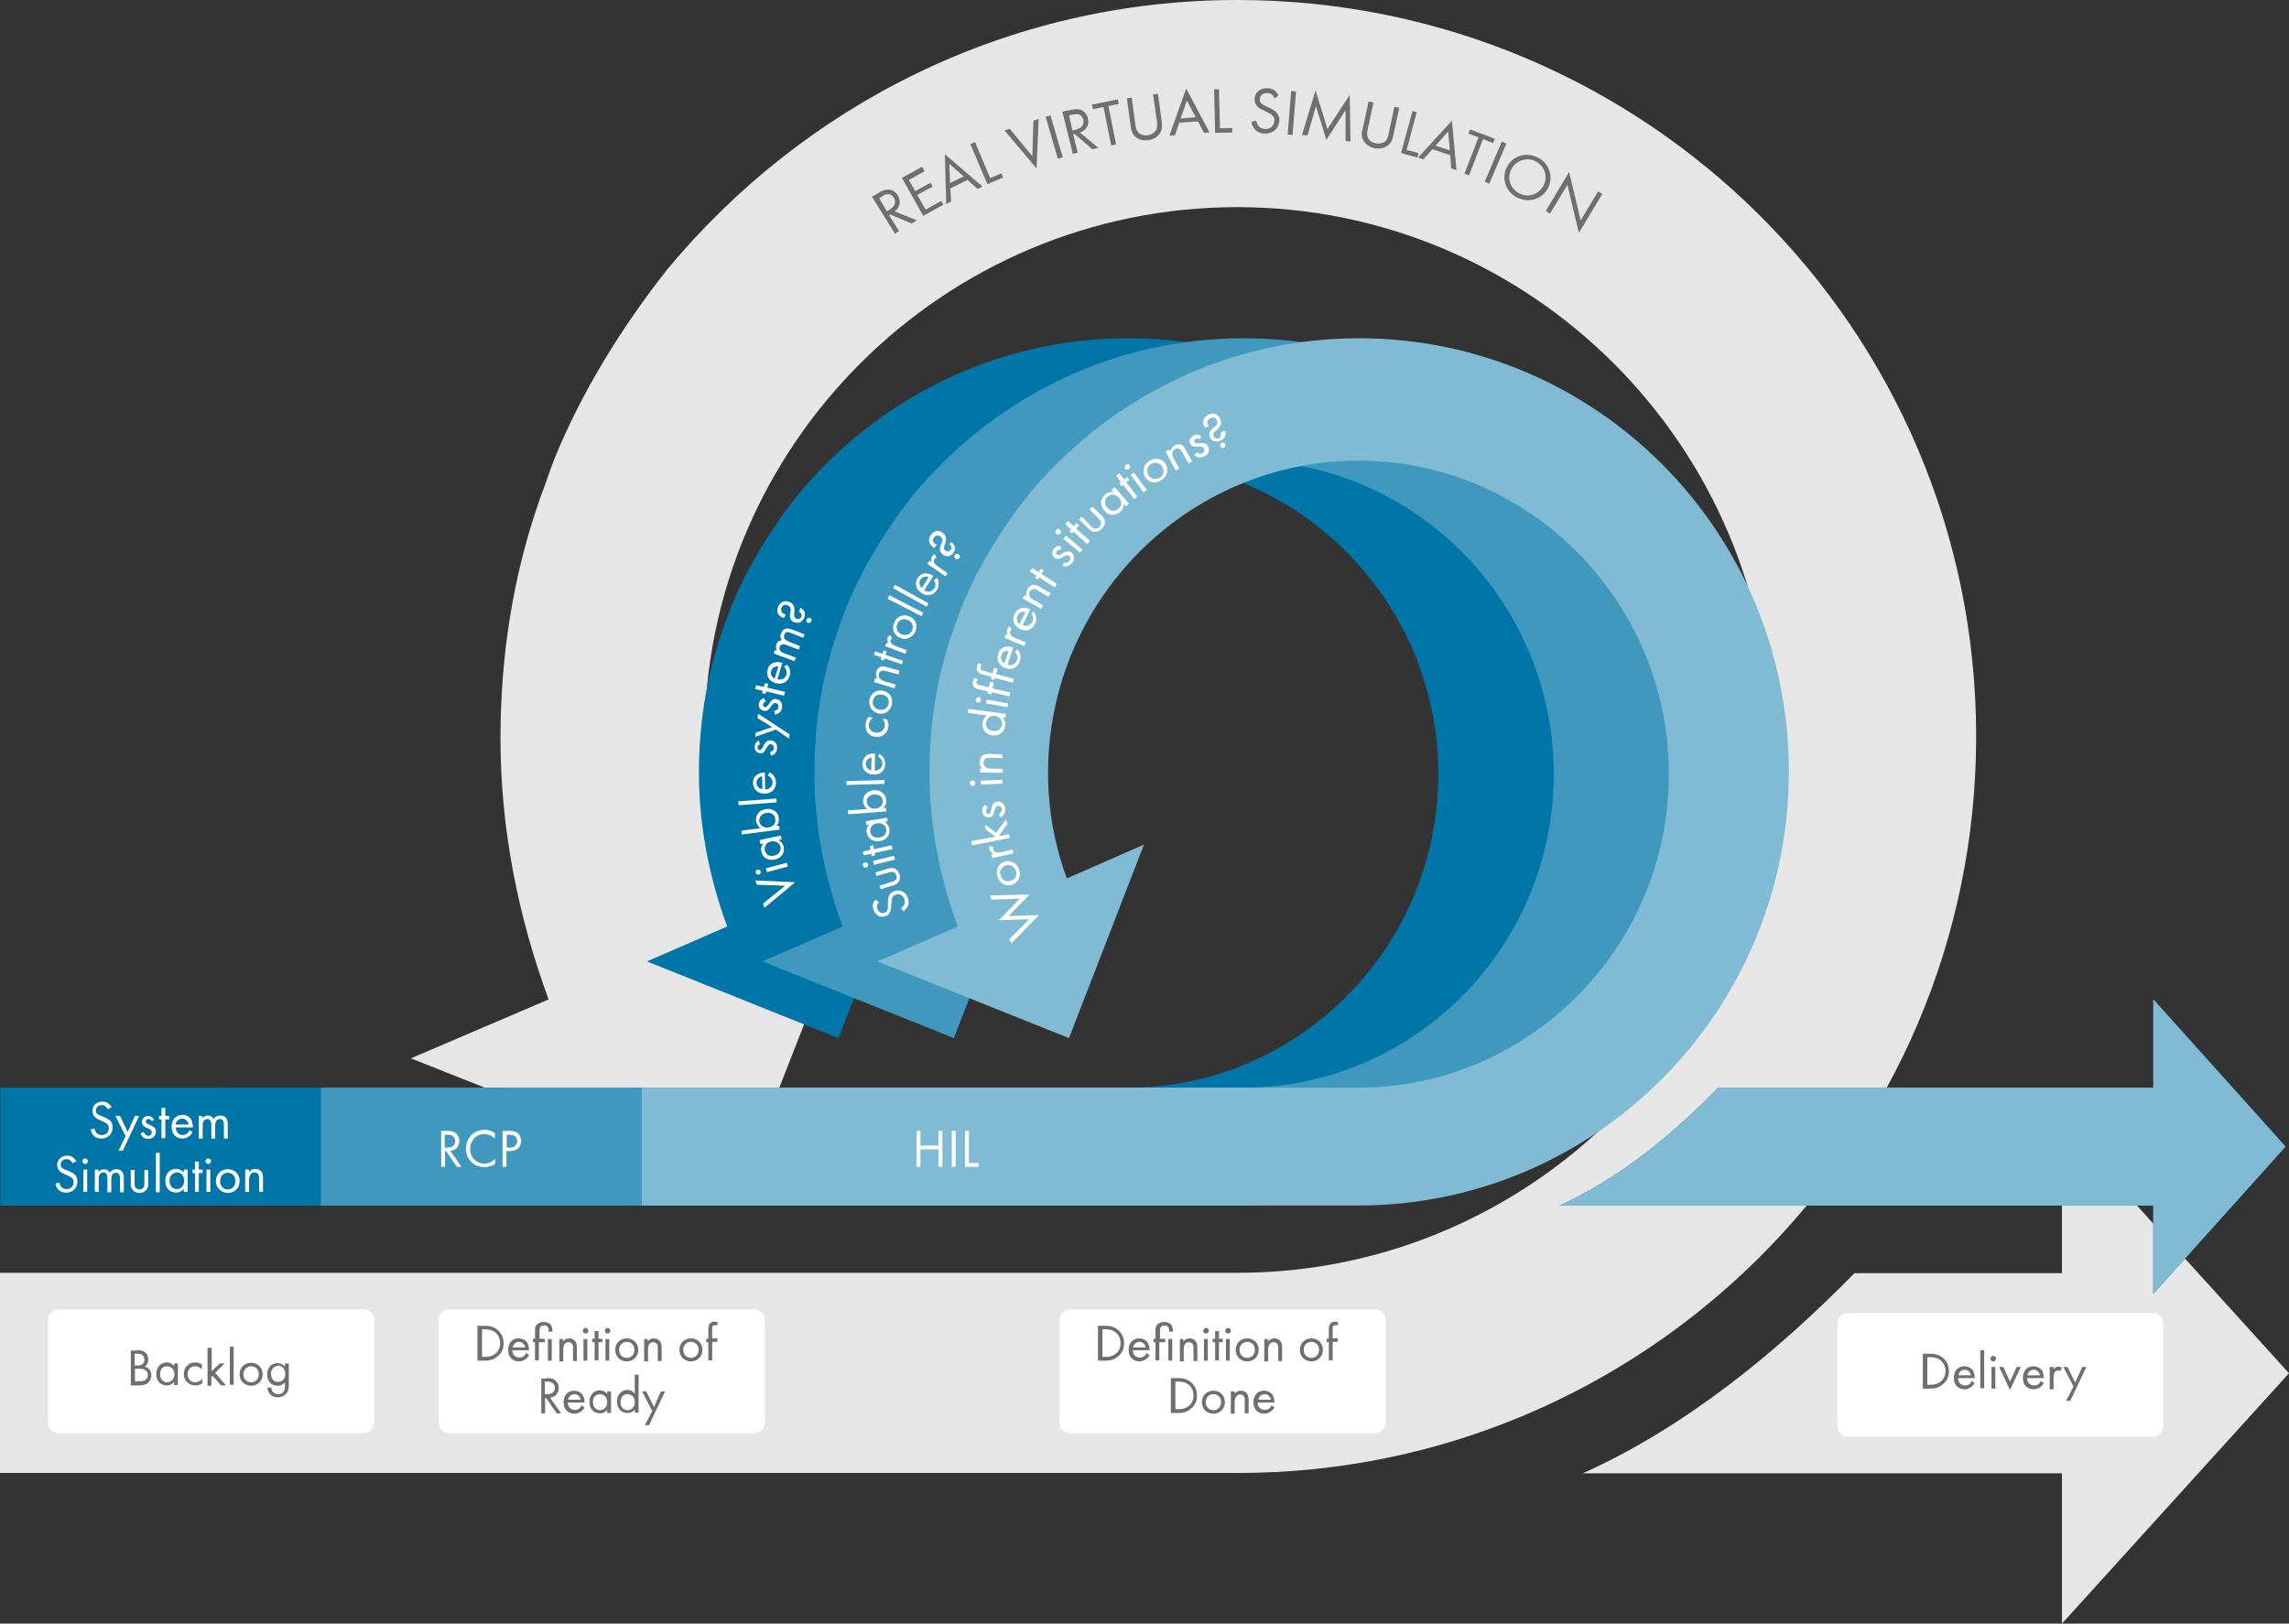 <?xml version="1.0" encoding="utf-8"?>
<!-- Generator: Adobe Illustrator 25.2.1, SVG Export Plug-In . SVG Version: 6.00 Build 0)  -->
<svg version="1.1" id="Layer_1" xmlns="http://www.w3.org/2000/svg" xmlns:xlink="http://www.w3.org/1999/xlink" x="0px" y="0px"
	 width="656.3px" height="465.6px" viewBox="0 0 656.3 465.6" style="enable-background:new 0 0 656.3 465.6;" xml:space="preserve"
	>
<rect x="0" y="0" width="656.3" height="465.6" fill="#333333" stroke="none"/>
<style type="text/css">
	.st0{fill:#E6E6E6;}
	.st1{fill:#6F6F6F;}
	.st2{fill:#FFFFFF;}
	.st3{fill:#0076A8;}
	.st4{fill:#4098BE;}
	.st5{fill:#80BAD3;}
</style>
<g>
	<path class="st0" d="M656.3,393.8L591.2,322v43.1h-59.5c-21.5,22-48.2,44.1-77.9,57.4h137.4v43.1L656.3,393.8z"/>
	<path class="st0" d="M566.6,211.2C566.6,94.3,471.7,0,354.8,0c-66.1,0-124.6,30.3-163.6,77.4l0,0c-13.3,16.9-24.6,35.4-32.3,54.3
		c-0.5,1.5-1,2.6-1.5,4.1c-1,3.1-2.1,5.6-3.1,8.7c-7.2,21-10.8,43.6-10.8,67.2c0,26.1,5.1,51.3,13.8,74.9l-39.5,16.9l94.3,37.4
		l36.9-94.3L211.2,263c-6.2-16.4-9.2-33.8-9.2-51.3c0-84.1,68.7-152.3,152.8-152.3s152.8,68.7,152.8,152.8s-68.7,152.8-152.8,152.8
		H0v57.4h354.8C471.2,422.5,566.6,328.1,566.6,211.2z"/>
</g>
<g>
	<path class="st1" d="M251.8,55.4c0.7-0.5,1.8-1.1,3-1c0.9,0,1.9,0.5,2.6,1.6c1,1.6,0.7,3.5-0.9,4.6l6.4,2.6l-1.5,0.9l-6.2-2.6
		l-0.3,0.2l2.9,4.6l-1.2,0.7l-6.6-10.6L251.8,55.4z M254.3,60.6l0.8-0.5c1.5-0.9,1.9-2.2,1.2-3.4c-0.4-0.6-0.9-1.1-1.8-1
		c-0.7,0-1.2,0.3-1.7,0.7l-0.7,0.5L254.3,60.6z"/>
	<path class="st1" d="M265.1,49.1l-4.5,2.5l1.8,3.2l4.4-2.4l0.6,1.1l-4.4,2.4l2.4,4.2l4.5-2.5l0.6,1.1l-5.8,3.2l-6.1-10.9l5.8-3.2
		L265.1,49.1z"/>
	<path class="st1" d="M277.4,51.6l-4.9,2.4l0.2,3.8l-1.4,0.7l-0.4-14.3l10.8,9.3l-1.4,0.7L277.4,51.6z M276.3,50.6l-4.1-3.6l0.2,5.5
		L276.3,50.6z"/>
	<path class="st1" d="M279.6,40.8l4.3,10.3l3.2-1.4l0.5,1.2l-4.5,1.9l-4.9-11.5L279.6,40.8z"/>
	<path class="st1" d="M289.5,36.9l6.5,7.9l0.3-10.2l1.5-0.5l-0.6,14.2L288,37.4L289.5,36.9z"/>
	<path class="st1" d="M301.2,33.1l3.5,12l-1.4,0.4l-3.5-12L301.2,33.1z"/>
	<path class="st1" d="M306.7,31.6c0.8-0.2,2.1-0.5,3.2-0.1c0.8,0.3,1.7,1.1,2,2.4c0.5,1.9-0.4,3.5-2.3,4.1l5.3,4.4l-1.7,0.4
		l-5.1-4.4l-0.4,0.1l1.3,5.3l-1.4,0.3l-3-12.1L306.7,31.6z M307.5,37.4l0.9-0.2c1.7-0.4,2.5-1.5,2.2-2.9c-0.2-0.7-0.5-1.3-1.4-1.5
		c-0.6-0.2-1.3,0-1.9,0.1l-0.8,0.2L307.5,37.4z"/>
	<path class="st1" d="M317.8,30.4l2.2,11l-1.4,0.3l-2.2-11l-3,0.6l-0.3-1.3l7.4-1.5l0.3,1.3L317.8,30.4z"/>
	<path class="st1" d="M325.5,35.5c0.1,1,0.3,2.2,1.4,2.9c0.6,0.4,1.5,0.5,2.2,0.4c0.7-0.1,1.5-0.5,2-1c0.9-1,0.7-2.1,0.6-3.1
		l-1.1-7.6l1.4-0.2l1.1,8c0.1,1,0.2,2.1-0.4,3.1c-0.6,1.1-1.8,2-3.4,2.2c-1.6,0.2-3-0.2-3.9-1.1c-0.8-0.8-1.1-1.8-1.2-2.9l-1.1-8
		l1.4-0.2L325.5,35.5z"/>
	<path class="st1" d="M343.5,34.8l-5.4,0.4l-1.2,3.6l-1.6,0.1l4.8-13.5l6.7,12.6l-1.6,0.1L343.5,34.8z M342.8,33.6l-2.5-4.8
		l-1.8,5.2L342.8,33.6z"/>
	<path class="st1" d="M349.5,25.6l0.3,11.2l3.5-0.1l0,1.3l-4.9,0.1l-0.3-12.5L349.5,25.6z"/>
	<path class="st1" d="M365.5,28.2c-0.2-0.3-0.4-0.7-0.7-1c-0.2-0.2-0.7-0.5-1.4-0.5c-1.3-0.1-2.2,0.7-2.2,1.8c0,0.5,0.1,0.8,0.4,1.1
		c0.4,0.4,0.8,0.6,1.3,0.8l1.2,0.6c0.7,0.3,1.4,0.7,1.9,1.3c0.6,0.7,0.9,1.4,0.8,2.3c-0.1,2.3-1.9,3.8-4.2,3.7
		c-0.8,0-1.9-0.2-2.7-1.1c-0.6-0.6-1-1.5-1.1-2.3l1.4-0.3c0.1,0.7,0.4,1.2,0.7,1.6c0.5,0.6,1.2,0.7,1.8,0.8c1.7,0.1,2.6-1.1,2.7-2.4
		c0-0.6-0.1-1.1-0.6-1.5c-0.3-0.4-0.8-0.6-1.5-0.9l-1.1-0.6c-0.5-0.2-1.1-0.5-1.7-1.1c-0.5-0.5-0.8-1.1-0.8-2.1
		c0.1-1.9,1.6-3.2,3.7-3.1c0.8,0,1.4,0.2,2,0.6c0.5,0.4,0.9,0.9,1.2,1.4L365.5,28.2z"/>
	<path class="st1" d="M371.6,26.2l-1,12.5l-1.4-0.1l1-12.5L371.6,26.2z"/>
	<path class="st1" d="M373.3,38.7l3.9-12.8l3.4,11.1l6.4-9.8l0.2,13.4l-1.4-0.2l0-8.8l-5.5,8.5l-3-9.7l-2.4,8.4L373.3,38.7z"/>
	<path class="st1" d="M392.2,36.8c-0.2,1-0.5,2.1,0.3,3.2c0.4,0.5,1.2,1,1.9,1.1s1.6,0.1,2.2-0.2c1.2-0.6,1.4-1.7,1.6-2.8l1.6-7.5
		l1.4,0.3l-1.7,7.9c-0.2,1-0.5,2-1.4,2.8c-1,0.8-2.4,1.2-4,0.9c-1.6-0.3-2.7-1.3-3.3-2.4c-0.5-1.1-0.4-2.1-0.1-3.1l1.7-7.9l1.4,0.3
		L392.2,36.8z"/>
	<path class="st1" d="M406.2,32.2L403.3,43l3.4,0.9l-0.3,1.3l-4.7-1.3l3.3-12.1L406.2,32.2z"/>
	<path class="st1" d="M415.8,44.5l-5.1-1.7l-2.6,2.9l-1.5-0.5l9.7-10.6l1.3,14.2l-1.5-0.5L415.8,44.5z M415.7,43.1l-0.5-5.4
		l-3.6,4.1L415.7,43.1z"/>
	<path class="st1" d="M425.2,39.9l-4,10.4l-1.3-0.5l4-10.4l-2.9-1.1l0.5-1.2l7.1,2.7l-0.5,1.2L425.2,39.9z"/>
	<path class="st1" d="M431.9,41.2L427,52.7l-1.3-0.6l4.9-11.5L431.9,41.2z"/>
	<path class="st1" d="M432,48c1.6-3.3,5.5-4.5,8.8-2.9s4.7,5.4,3.1,8.7c-1.6,3.3-5.5,4.5-8.8,2.9C431.8,55.1,430.4,51.3,432,48z
		 M433.3,48.6c-1.3,2.6-0.2,5.6,2.4,6.9c2.6,1.3,5.6,0.2,6.9-2.4c1.3-2.6,0.2-5.6-2.4-6.9C437.7,45,434.6,46,433.3,48.6z"/>
	<path class="st1" d="M443.2,60.5l6.7-11.2l3.3,13.9l5-8.3l1.2,0.7l-6.7,11.2L449.4,53l-5,8.3L443.2,60.5z"/>
</g>
<g>
	<path class="st2" d="M397.3,408c0,1.6-1.4,3-3,3h-87.5c-1.7,0-3-1.4-3-3v-29.5c0-1.6,1.3-3,3-3h87.5c1.6,0,3,1.4,3,3V408z"/>
</g>
<g>
	<path class="st2" d="M219.3,408c0,1.6-1.4,3-3,3h-87.5c-1.7,0-3-1.4-3-3v-29.5c0-1.6,1.3-3,3-3h87.5c1.6,0,3,1.4,3,3V408z"/>
</g>
<g>
	<path class="st2" d="M107.3,408c0,1.6-1.3,3-3,3H16.8c-1.6,0-3-1.4-3-3v-29.5c0-1.6,1.3-3,3-3h87.5c1.7,0,3,1.4,3,3V408z"/>
</g>
<g>
	<path class="st2" d="M620.3,409c0,1.6-1.4,3-3,3h-87.5c-1.7,0-3-1.4-3-3v-29.5c0-1.6,1.3-3,3-3h87.5c1.6,0,3,1.4,3,3V409z"/>
</g>
<g>
	<path class="st1" d="M551.4,388.2h2c1,0,2.4,0.1,3.7,1.2c0.9,0.8,1.7,2,1.7,3.8c0,2.1-1,3.2-1.8,3.8c-0.9,0.8-1.9,1.2-3.7,1.2h-2
		V388.2z M552.5,397.1h1c0.8,0,1.9-0.1,2.9-0.9c0.8-0.6,1.4-1.6,1.4-3c0-2.4-1.7-4-4.2-4h-1V397.1z"/>
	<path class="st1" d="M566.2,396.6c-0.2,0.3-0.5,0.7-0.8,1c-0.6,0.5-1.3,0.8-2.1,0.8c-1.5,0-3.1-0.9-3.1-3.3c0-1.9,1.1-3.3,3-3.3
		c1.2,0,2,0.6,2.4,1.1c0.4,0.6,0.6,1.5,0.6,2.3h-4.8c0,1.3,0.9,2.1,2,2.1c0.5,0,0.9-0.1,1.3-0.4c0.3-0.2,0.5-0.6,0.6-0.9
		L566.2,396.6z M565.1,394.4c-0.2-1-0.9-1.6-1.8-1.6s-1.7,0.7-1.8,1.6H565.1z"/>
	<path class="st1" d="M568.9,387.2v10.9h-1.1v-10.9H568.9z"/>
	<path class="st1" d="M571.5,388.8c0.4,0,0.8,0.3,0.8,0.8c0,0.4-0.3,0.8-0.8,0.8s-0.8-0.3-0.8-0.8
		C570.7,389.2,571.1,388.8,571.5,388.8z M572.1,392v6.2H571V392H572.1z"/>
	<path class="st1" d="M574.4,392l1.9,4.2l1.9-4.2h1.2l-3.1,6.6l-3.1-6.6H574.4z"/>
	<path class="st1" d="M586,396.6c-0.2,0.3-0.4,0.7-0.8,1c-0.6,0.5-1.3,0.8-2.1,0.8c-1.5,0-3.1-0.9-3.1-3.3c0-1.9,1.1-3.3,3-3.3
		c1.2,0,2,0.6,2.4,1.1c0.4,0.6,0.6,1.5,0.6,2.3h-4.8c0,1.3,0.9,2.1,2,2.1c0.5,0,0.9-0.1,1.3-0.4c0.3-0.2,0.5-0.6,0.6-0.9L586,396.6z
		 M584.9,394.4c-0.2-1-0.9-1.6-1.8-1.6s-1.7,0.7-1.8,1.6H584.9z"/>
	<path class="st1" d="M587.7,392h1.1v0.7c0.1-0.2,0.6-0.8,1.4-0.8c0.3,0,0.7,0.1,1,0.3l-0.5,1c-0.2-0.2-0.5-0.2-0.6-0.2
		c-0.4,0-0.7,0.2-0.9,0.4c-0.2,0.2-0.4,0.7-0.4,1.7v3.3h-1.1V392z"/>
	<path class="st1" d="M594.5,397.6l-2.9-5.6h1.2l2.2,4.5l2-4.5h1.2l-4.6,9.7h-1.2L594.5,397.6z"/>
</g>
<g>
	<path class="st1" d="M39.3,387.2c0.6,0,1.6,0,2.3,0.6c0.3,0.2,0.9,0.9,0.9,2.1c0,0.5-0.1,1.4-1,2c1.4,0.3,1.9,1.6,1.9,2.5
		s-0.5,1.7-1,2.2c-0.8,0.6-1.7,0.7-2.4,0.7h-2.5v-10H39.3z M38.6,391.6h0.8c0.6,0,2-0.1,2-1.7c0-1.7-1.6-1.7-1.9-1.7h-0.9V391.6z
		 M38.6,396.1h1.3c0.6,0,1.3,0,1.8-0.4c0.4-0.3,0.7-0.8,0.7-1.4c0-0.8-0.5-1.3-0.9-1.5c-0.4-0.2-0.9-0.3-1.7-0.3h-1.1V396.1z"/>
	<path class="st1" d="M49.9,391H51v6.2h-1.1v-0.9c-0.4,0.5-1,1-2.1,1c-1.6,0-3-1.1-3-3.3c0-2.1,1.4-3.3,3-3.3c1.2,0,1.8,0.7,2.1,1
		V391z M45.9,394.1c0,1.3,0.8,2.3,2,2.3c1.3,0,2.1-1.1,2.1-2.3c0-1.6-1.1-2.3-2.1-2.3C46.8,391.8,45.9,392.5,45.9,394.1z"/>
	<path class="st1" d="M57.9,392.7c-0.6-0.7-1.4-0.9-1.9-0.9c-1.2,0-2.2,0.8-2.2,2.3s1.1,2.3,2.2,2.3c0.6,0,1.4-0.3,2-1v1.3
		c-0.7,0.5-1.4,0.6-2,0.6c-1.9,0-3.3-1.4-3.3-3.3c0-1.9,1.4-3.3,3.3-3.3c1,0,1.6,0.4,1.9,0.6V392.7z"/>
	<path class="st1" d="M60.7,386.2v7L63,391h1.4l-2.7,2.7l3.1,3.6h-1.4l-2.5-2.8l-0.3,0.3v2.6h-1.1v-10.9H60.7z"/>
	<path class="st1" d="M67,386.2v10.9h-1.1v-10.9H67z"/>
	<path class="st1" d="M68.7,394.1c0-1.9,1.4-3.3,3.3-3.3c1.9,0,3.3,1.4,3.3,3.3s-1.4,3.3-3.3,3.3S68.7,396,68.7,394.1z M69.8,394.1
		c0,1.5,1.1,2.3,2.2,2.3c1.1,0,2.2-0.8,2.2-2.3c0-1.5-1.1-2.3-2.2-2.3S69.8,392.6,69.8,394.1z"/>
	<path class="st1" d="M81.7,391h1.1v6.1c0,0.7,0,1.6-0.6,2.4c-0.5,0.6-1.3,1.2-2.5,1.2c-1.1,0-1.8-0.4-2.2-0.8
		c-0.4-0.4-0.8-1.1-0.8-2h1.1c0,0.5,0.2,1,0.5,1.3c0.5,0.5,1,0.6,1.5,0.6c0.8,0,1.3-0.3,1.6-0.9c0.3-0.5,0.3-1.1,0.3-1.6v-0.9
		c-0.4,0.5-1,1-2.1,1c-0.9,0-1.7-0.4-2.1-0.8c-0.4-0.4-0.9-1.2-0.9-2.5c0-1.2,0.5-2,0.9-2.4c0.5-0.5,1.3-0.8,2.1-0.8
		c0.9,0,1.6,0.4,2.1,1V391z M78.3,392.3c-0.5,0.5-0.6,1.2-0.6,1.7c0,0.5,0.1,1.3,0.7,1.8c0.3,0.3,0.8,0.5,1.3,0.5
		c0.6,0,1-0.2,1.4-0.5c0.4-0.4,0.7-1.1,0.7-1.8c0-0.7-0.3-1.4-0.7-1.8c-0.3-0.3-0.9-0.6-1.4-0.6C79,391.8,78.6,392,78.3,392.3z"/>
</g>
<g>
	<path class="st1" d="M137,380.2h2c1,0,2.4,0.1,3.7,1.2c0.9,0.8,1.7,2,1.7,3.8c0,2.1-1,3.2-1.8,3.8c-0.9,0.8-1.9,1.2-3.7,1.2h-2
		V380.2z M138.1,389.1h1c0.8,0,1.9-0.1,2.9-0.9c0.8-0.6,1.4-1.6,1.4-3c0-2.4-1.7-4-4.2-4h-1V389.1z"/>
	<path class="st1" d="M151.7,388.6c-0.2,0.3-0.4,0.7-0.8,1c-0.6,0.5-1.3,0.8-2.1,0.8c-1.5,0-3.1-0.9-3.1-3.3c0-1.9,1.1-3.3,3-3.3
		c1.2,0,2,0.6,2.4,1.1c0.4,0.6,0.6,1.5,0.6,2.3h-4.8c0,1.3,0.9,2.1,2,2.1c0.5,0,0.9-0.1,1.3-0.4c0.3-0.2,0.5-0.6,0.6-0.9
		L151.7,388.6z M150.6,386.4c-0.2-1-0.9-1.6-1.8-1.6c-0.9,0-1.7,0.7-1.8,1.6H150.6z"/>
	<path class="st1" d="M154.5,384.9v5.2h-1.1v-5.2h-0.6v-1h0.6v-2.3c0-0.7,0-1.2,0.4-1.6c0.3-0.4,0.9-0.9,2.1-0.9
		c0.5,0,1.5,0.1,2.1,0.9c0.3,0.6,0.4,1.2,0.4,1.6v0.3h-1.1v-0.3c0-0.2,0-0.7-0.2-1c-0.2-0.3-0.5-0.5-1.1-0.5s-0.9,0.2-1.1,0.5
		c-0.2,0.3-0.2,0.7-0.2,1v2.3h1.5v1H154.5z M158.2,384v6.2h-1.1V384H158.2z"/>
	<path class="st1" d="M160.3,384h1.1v0.7c0.2-0.3,0.8-0.9,1.8-0.9c0.7,0,1.4,0.3,1.8,0.9c0.3,0.5,0.4,1,0.4,1.7v3.9h-1.1v-3.8
		c0-0.4,0-0.8-0.3-1.1c-0.2-0.3-0.5-0.5-1-0.5c-0.4,0-0.8,0.1-1.1,0.5c-0.4,0.5-0.4,1.2-0.4,1.7v3.3h-1.1V384z"/>
	<path class="st1" d="M167.9,380.8c0.4,0,0.8,0.3,0.8,0.8c0,0.4-0.3,0.8-0.8,0.8s-0.8-0.3-0.8-0.8
		C167.1,381.2,167.5,380.8,167.9,380.8z M168.4,384v6.2h-1.1V384H168.4z"/>
	<path class="st1" d="M171.6,384.9v5.2h-1.1v-5.2h-0.7v-1h0.7v-2.2h1.1v2.2h1.1v1H171.6z"/>
	<path class="st1" d="M174.2,380.8c0.4,0,0.8,0.3,0.8,0.8c0,0.4-0.3,0.8-0.8,0.8s-0.8-0.3-0.8-0.8
		C173.4,381.2,173.8,380.8,174.2,380.8z M174.7,384v6.2h-1.1V384H174.7z"/>
	<path class="st1" d="M176.4,387.1c0-1.9,1.4-3.3,3.3-3.3c1.9,0,3.3,1.4,3.3,3.3s-1.4,3.3-3.3,3.3
		C177.8,390.4,176.4,389,176.4,387.1z M177.5,387.1c0,1.5,1.1,2.3,2.2,2.3c1.1,0,2.2-0.8,2.2-2.3c0-1.5-1-2.3-2.2-2.3
		C178.6,384.8,177.5,385.6,177.5,387.1z"/>
	<path class="st1" d="M184.6,384h1.1v0.7c0.2-0.3,0.8-0.9,1.8-0.9c0.7,0,1.4,0.3,1.8,0.9c0.3,0.5,0.4,1,0.4,1.7v3.9h-1.1v-3.8
		c0-0.4,0-0.8-0.3-1.1c-0.2-0.3-0.5-0.5-1-0.5c-0.4,0-0.8,0.1-1.1,0.5c-0.4,0.5-0.4,1.2-0.4,1.7v3.3h-1.1V384z"/>
	<path class="st1" d="M194.8,387.1c0-1.9,1.4-3.3,3.3-3.3c1.9,0,3.3,1.4,3.3,3.3s-1.4,3.3-3.3,3.3
		C196.2,390.4,194.8,389,194.8,387.1z M195.9,387.1c0,1.5,1.1,2.3,2.2,2.3c1.1,0,2.2-0.8,2.2-2.3c0-1.5-1-2.3-2.2-2.3
		C197,384.8,195.9,385.6,195.9,387.1z"/>
	<path class="st1" d="M204.2,384.9v5.2h-1.1v-5.2h-0.6v-1h0.6v-2.7c0-0.6,0-1.3,0.6-1.8c0.3-0.3,0.8-0.4,1.2-0.4
		c0.4,0,0.6,0.1,0.8,0.1v1c-0.2-0.1-0.5-0.1-0.7-0.1c-0.2,0-0.5,0.1-0.7,0.3c-0.1,0.2-0.1,0.6-0.1,0.9v2.6h1.5v1H204.2z"/>
	<path class="st1" d="M156.7,395.2c0.7,0,1.7,0,2.4,0.6c0.6,0.4,1.1,1.2,1.1,2.2c0,1.5-1,2.7-2.5,2.8l3.2,4.5h-1.3l-3-4.4h-0.3v4.4
		h-1.1v-10H156.7z M156.2,399.8h0.7c1.4,0,2.2-0.7,2.2-1.8c0-0.6-0.2-1.1-0.8-1.5c-0.4-0.3-1-0.3-1.4-0.3h-0.7V399.8z"/>
	<path class="st1" d="M167.6,403.6c-0.2,0.3-0.4,0.7-0.8,1c-0.6,0.5-1.3,0.8-2.1,0.8c-1.5,0-3.1-0.9-3.1-3.3c0-1.9,1.1-3.3,3-3.3
		c1.2,0,2,0.6,2.4,1.1c0.4,0.6,0.6,1.5,0.6,2.3h-4.8c0,1.3,0.9,2.1,2,2.1c0.5,0,0.9-0.1,1.3-0.4c0.3-0.2,0.5-0.6,0.6-0.9
		L167.6,403.6z M166.5,401.4c-0.2-1-0.9-1.6-1.8-1.6s-1.7,0.7-1.8,1.6H166.5z"/>
	<path class="st1" d="M174.1,399h1.1v6.2h-1.1v-0.9c-0.4,0.5-1,1-2.1,1c-1.6,0-3-1.1-3-3.3c0-2.1,1.4-3.3,3-3.3c1.2,0,1.8,0.7,2.1,1
		V399z M170,402.1c0,1.3,0.8,2.3,2,2.3c1.3,0,2.1-1.1,2.1-2.3c0-1.6-1.1-2.3-2.1-2.3C171,399.8,170,400.5,170,402.1z"/>
	<path class="st1" d="M182,394.2h1.1v10.9H182v-0.9c-0.4,0.5-1,1-2.1,1c-1.6,0-3-1.1-3-3.3c0-2.1,1.4-3.3,3-3.3c1.2,0,1.8,0.7,2.1,1
		V394.2z M177.9,402.1c0,1.3,0.8,2.3,2,2.3c1.3,0,2.1-1.1,2.1-2.3c0-1.6-1.1-2.3-2.1-2.3C178.9,399.8,177.9,400.5,177.9,402.1z"/>
	<path class="st1" d="M187,404.6l-2.9-5.6h1.2l2.2,4.5l2-4.5h1.2l-4.6,9.7h-1.2L187,404.6z"/>
</g>
<g>
	<path class="st1" d="M314.9,380.2h2c1,0,2.4,0.1,3.7,1.2c0.9,0.8,1.7,2,1.7,3.8c0,2.1-1,3.2-1.8,3.8c-0.9,0.8-1.9,1.2-3.7,1.2h-2
		V380.2z M316,389.1h1c0.8,0,1.9-0.1,2.9-0.9c0.8-0.6,1.4-1.6,1.4-3c0-2.4-1.7-4-4.2-4h-1V389.1z"/>
	<path class="st1" d="M329.6,388.6c-0.2,0.3-0.4,0.7-0.8,1c-0.6,0.5-1.3,0.8-2.1,0.8c-1.5,0-3.1-0.9-3.1-3.3c0-1.9,1.1-3.3,3-3.3
		c1.2,0,2,0.6,2.4,1.1c0.4,0.6,0.6,1.5,0.6,2.3h-4.8c0,1.3,0.9,2.1,2,2.1c0.5,0,0.9-0.1,1.3-0.4c0.3-0.2,0.5-0.6,0.6-0.9
		L329.6,388.6z M328.5,386.4c-0.2-1-0.9-1.6-1.8-1.6c-0.9,0-1.7,0.7-1.8,1.6H328.5z"/>
	<path class="st1" d="M332.4,384.9v5.2h-1.1v-5.2h-0.6v-1h0.6v-2.3c0-0.7,0-1.2,0.4-1.6c0.3-0.4,0.9-0.9,2.1-0.9
		c0.5,0,1.5,0.1,2.1,0.9c0.3,0.6,0.4,1.2,0.4,1.6v0.3h-1.1v-0.3c0-0.2,0-0.7-0.2-1c-0.2-0.3-0.5-0.5-1.1-0.5c-0.6,0-0.9,0.2-1.1,0.5
		c-0.2,0.3-0.2,0.7-0.2,1v2.3h1.5v1H332.4z M336.1,384v6.2h-1.1V384H336.1z"/>
	<path class="st1" d="M338.2,384h1.1v0.7c0.2-0.3,0.8-0.9,1.8-0.9c0.7,0,1.4,0.3,1.8,0.9c0.3,0.5,0.4,1,0.4,1.7v3.9h-1.1v-3.8
		c0-0.4,0-0.8-0.3-1.1c-0.2-0.3-0.5-0.5-1-0.5c-0.4,0-0.8,0.1-1.1,0.5c-0.4,0.5-0.4,1.2-0.4,1.7v3.3h-1.1V384z"/>
	<path class="st1" d="M345.8,380.8c0.4,0,0.8,0.3,0.8,0.8c0,0.4-0.3,0.8-0.8,0.8s-0.8-0.3-0.8-0.8
		C345,381.2,345.4,380.8,345.8,380.8z M346.3,384v6.2h-1.1V384H346.3z"/>
	<path class="st1" d="M349.5,384.9v5.2h-1.1v-5.2h-0.7v-1h0.7v-2.2h1.1v2.2h1.1v1H349.5z"/>
	<path class="st1" d="M352.1,380.8c0.4,0,0.8,0.3,0.8,0.8c0,0.4-0.3,0.8-0.8,0.8s-0.8-0.3-0.8-0.8
		C351.3,381.2,351.7,380.8,352.1,380.8z M352.6,384v6.2h-1.1V384H352.6z"/>
	<path class="st1" d="M354.3,387.1c0-1.9,1.4-3.3,3.3-3.3c1.9,0,3.3,1.4,3.3,3.3s-1.4,3.3-3.3,3.3
		C355.7,390.4,354.3,389,354.3,387.1z M355.4,387.1c0,1.5,1.1,2.3,2.2,2.3c1.1,0,2.2-0.8,2.2-2.3c0-1.5-1-2.3-2.2-2.3
		C356.5,384.8,355.4,385.6,355.4,387.1z"/>
	<path class="st1" d="M362.5,384h1.1v0.7c0.2-0.3,0.8-0.9,1.8-0.9c0.7,0,1.4,0.3,1.8,0.9c0.3,0.5,0.4,1,0.4,1.7v3.9h-1.1v-3.8
		c0-0.4,0-0.8-0.3-1.1c-0.2-0.3-0.5-0.5-1-0.5c-0.4,0-0.8,0.1-1.1,0.5c-0.4,0.5-0.5,1.2-0.5,1.7v3.3h-1.1V384z"/>
	<path class="st1" d="M372.7,387.1c0-1.9,1.4-3.3,3.3-3.3c1.9,0,3.3,1.4,3.3,3.3s-1.4,3.3-3.3,3.3
		C374.1,390.4,372.7,389,372.7,387.1z M373.8,387.1c0,1.5,1.1,2.3,2.2,2.3c1.1,0,2.2-0.8,2.2-2.3c0-1.5-1-2.3-2.2-2.3
		C374.9,384.8,373.8,385.6,373.8,387.1z"/>
	<path class="st1" d="M382.1,384.9v5.2H381v-5.2h-0.6v-1h0.6v-2.7c0-0.6,0-1.3,0.6-1.8c0.3-0.3,0.8-0.4,1.2-0.4
		c0.4,0,0.6,0.1,0.8,0.1v1c-0.2-0.1-0.5-0.1-0.7-0.1c-0.2,0-0.5,0.1-0.7,0.3c-0.1,0.2-0.1,0.6-0.1,0.9v2.6h1.5v1H382.1z"/>
	<path class="st1" d="M335.8,395.2h2c1,0,2.4,0.1,3.7,1.2c0.9,0.8,1.7,2,1.7,3.8c0,2.1-1,3.2-1.8,3.8c-0.9,0.8-1.9,1.2-3.7,1.2h-2
		V395.2z M336.9,404.1h1c0.8,0,1.9-0.1,2.9-0.9c0.8-0.6,1.4-1.6,1.4-3c0-2.4-1.7-4-4.2-4h-1V404.1z"/>
	<path class="st1" d="M344.6,402.1c0-1.9,1.4-3.3,3.3-3.3c1.9,0,3.3,1.4,3.3,3.3s-1.4,3.3-3.3,3.3C346,405.4,344.6,404,344.6,402.1z
		 M345.7,402.1c0,1.5,1.1,2.3,2.2,2.3c1.1,0,2.2-0.8,2.2-2.3c0-1.5-1-2.3-2.2-2.3C346.8,399.8,345.7,400.6,345.7,402.1z"/>
	<path class="st1" d="M352.9,399h1.1v0.7c0.2-0.3,0.8-0.9,1.8-0.9c0.7,0,1.4,0.3,1.8,0.9c0.3,0.5,0.4,1,0.4,1.7v3.9h-1.1v-3.8
		c0-0.4,0-0.8-0.3-1.1c-0.2-0.3-0.5-0.5-1-0.5c-0.4,0-0.8,0.1-1.1,0.5c-0.4,0.5-0.5,1.2-0.5,1.7v3.3h-1.1V399z"/>
	<path class="st1" d="M365.4,403.6c-0.2,0.3-0.4,0.7-0.8,1c-0.6,0.5-1.3,0.8-2.1,0.8c-1.5,0-3.1-0.9-3.1-3.3c0-1.9,1.1-3.3,3-3.3
		c1.2,0,2,0.6,2.4,1.1c0.4,0.6,0.6,1.5,0.6,2.3h-4.8c0,1.3,0.9,2.1,2,2.1c0.5,0,0.9-0.1,1.3-0.4c0.3-0.2,0.5-0.6,0.6-0.9
		L365.4,403.6z M364.4,401.4c-0.2-1-0.9-1.6-1.8-1.6s-1.7,0.7-1.8,1.6H364.4z"/>
</g>
<g>
	<path class="st3" d="M655.3,328.8l-37.9-42.2v25.3H492.6c-12.5,13-28.1,26-45.4,33.8h170.2V371L655.3,328.8z"/>
	<path class="st3" d="M446.8,221.3c0-68.8-55.2-124.3-123.3-124.3c-38.5,0-72.6,17.8-95.3,45.6l0,0c-7.8,10-14.3,20.8-18.8,32
		c-0.3,0.9-0.6,1.5-0.9,2.4c-0.6,1.8-1.2,3.3-1.8,5.1c-4.2,12.4-6.3,25.6-6.3,39.5c0,15.4,3,30.2,8.1,44.1l-23,10l54.9,22l21.5-55.5
		l-22.1,9.7c-3.6-9.7-5.4-19.9-5.4-30.2c0-49.5,40-89.6,89-89.6s89,40.4,89,89.9s-40,89.9-89,89.9H0.1v33.8h323.4
		C391.3,345.7,446.8,290.1,446.8,221.3z"/>
</g>
<g>
	<path class="st2" d="M30.9,318.1c-0.1-0.3-0.4-0.6-0.6-0.8c-0.2-0.2-0.6-0.4-1.1-0.4c-1,0-1.7,0.6-1.7,1.6c0,0.4,0.1,0.6,0.4,0.9
		c0.3,0.3,0.7,0.5,1.1,0.6l1,0.4c0.6,0.3,1.1,0.5,1.6,1c0.5,0.5,0.7,1.1,0.7,1.9c0,1.9-1.4,3.2-3.2,3.2c-0.7,0-1.5-0.1-2.2-0.8
		c-0.5-0.5-0.8-1.2-0.9-1.8l1.1-0.3c0.1,0.5,0.3,1,0.6,1.3c0.4,0.4,0.9,0.6,1.5,0.6c1.4,0,2-1,2-2c0-0.5-0.1-0.9-0.5-1.2
		c-0.3-0.3-0.7-0.5-1.2-0.7l-0.9-0.4c-0.4-0.2-0.9-0.4-1.4-0.9c-0.4-0.4-0.7-0.9-0.7-1.7c0-1.6,1.2-2.7,2.9-2.7
		c0.6,0,1.1,0.1,1.6,0.5c0.4,0.3,0.8,0.7,1,1.1L30.9,318.1z"/>
	<path class="st2" d="M36,325.8l-2.9-5.8h1.3l2.2,4.6l2.1-4.6h1.2l-4.7,10H34L36,325.8z"/>
	<path class="st2" d="M43.5,321.5c-0.2-0.4-0.5-0.6-0.9-0.6c-0.4,0-0.8,0.2-0.8,0.7c0,0.5,0.3,0.6,1,0.9c0.9,0.4,1.3,0.7,1.6,1
		c0.3,0.3,0.3,0.7,0.3,1c0,1.3-1,2.1-2.2,2.1c-0.3,0-1.7,0-2.2-1.6l0.9-0.4c0.1,0.3,0.5,1.1,1.3,1.1c0.7,0,1-0.5,1-1
		c0-0.6-0.4-0.8-1-1.1c-0.8-0.3-1.3-0.6-1.5-0.9c-0.2-0.3-0.3-0.6-0.3-0.9c0-1.1,0.8-1.8,1.8-1.8c0.3,0,1.2,0.1,1.7,1.2L43.5,321.5z
		"/>
	<path class="st2" d="M47.4,321v5.4h-1.1V321h-0.7v-1h0.7v-2.3h1.1v2.3h1.1v1H47.4z"/>
	<path class="st2" d="M55.2,324.7c-0.2,0.4-0.5,0.7-0.8,1c-0.6,0.5-1.3,0.8-2.1,0.8c-1.5,0-3.1-1-3.1-3.4c0-1.9,1.2-3.4,3.1-3.4
		c1.2,0,2,0.6,2.4,1.2c0.4,0.6,0.6,1.6,0.6,2.4h-4.9c0,1.3,0.9,2.2,2,2.2c0.5,0,0.9-0.2,1.3-0.5c0.3-0.2,0.5-0.6,0.7-0.9L55.2,324.7
		z M54.1,322.5c-0.2-1-0.9-1.7-1.9-1.7s-1.7,0.7-1.9,1.7H54.1z"/>
	<path class="st2" d="M56.9,320H58v0.7c0.4-0.5,0.9-0.8,1.6-0.8c1.1,0,1.6,0.8,1.7,1c0.6-1,1.5-1,1.9-1c1.9,0,2.1,1.6,2.1,2.5v4.1
		h-1.1v-3.9c0-0.7-0.1-1.7-1.1-1.7c-1.3,0-1.4,1.2-1.4,2v3.6h-1.1v-3.8c0-0.4,0-1.8-1.1-1.8c-1.3,0-1.4,1.3-1.4,2.1v3.5h-1.1V320z"
		/>
	<path class="st2" d="M20.8,333.6c-0.1-0.3-0.4-0.6-0.6-0.8c-0.2-0.2-0.6-0.4-1.1-0.4c-1,0-1.7,0.6-1.7,1.6c0,0.4,0.1,0.6,0.4,0.9
		c0.3,0.3,0.7,0.5,1.1,0.6l1,0.4c0.6,0.3,1.1,0.5,1.6,1c0.5,0.5,0.7,1.1,0.7,1.9c0,1.9-1.4,3.2-3.2,3.2c-0.7,0-1.5-0.1-2.2-0.8
		c-0.5-0.5-0.8-1.2-0.9-1.8l1.1-0.3c0.1,0.5,0.3,1,0.6,1.3c0.4,0.4,0.9,0.6,1.5,0.6c1.4,0,2-1,2-2c0-0.5-0.1-0.9-0.5-1.2
		c-0.3-0.3-0.7-0.5-1.2-0.7l-0.9-0.4c-0.4-0.2-0.9-0.4-1.4-0.9c-0.4-0.4-0.7-0.9-0.7-1.7c0-1.6,1.2-2.7,2.9-2.7
		c0.6,0,1.1,0.1,1.6,0.5c0.4,0.3,0.8,0.7,1,1.1L20.8,333.6z"/>
	<path class="st2" d="M24.4,332.2c0.4,0,0.8,0.4,0.8,0.8c0,0.4-0.4,0.8-0.8,0.8c-0.4,0-0.8-0.4-0.8-0.8
		C23.6,332.6,24,332.2,24.4,332.2z M25,335.4v6.4h-1.1v-6.4H25z"/>
	<path class="st2" d="M27.1,335.4h1.1v0.7c0.4-0.5,0.9-0.8,1.6-0.8c1.1,0,1.6,0.8,1.7,1c0.6-1,1.5-1,1.9-1c1.9,0,2.1,1.6,2.1,2.5
		v4.1h-1.1v-3.9c0-0.7-0.1-1.7-1.1-1.7c-1.3,0-1.4,1.2-1.4,2v3.6h-1.1V338c0-0.4,0-1.8-1.1-1.8c-1.3,0-1.4,1.3-1.4,2.1v3.5h-1.1
		V335.4z"/>
	<path class="st2" d="M38.6,339.2c0,0.4,0,1,0.3,1.4c0.2,0.2,0.5,0.5,1.1,0.5c0.6,0,0.9-0.3,1.1-0.5c0.3-0.4,0.3-0.9,0.3-1.4v-3.7
		h1.1v3.9c0,0.8-0.1,1.4-0.6,1.9c-0.6,0.6-1.3,0.8-1.9,0.8s-1.4-0.2-1.9-0.8c-0.5-0.6-0.6-1.1-0.6-1.9v-3.9h1.1V339.2z"/>
	<path class="st2" d="M45.8,330.6v11.3h-1.1v-11.3H45.8z"/>
	<path class="st2" d="M52.7,335.4h1.1v6.4h-1.1v-0.9c-0.4,0.5-1.1,1.1-2.2,1.1c-1.6,0-3.1-1.1-3.1-3.4c0-2.2,1.5-3.4,3.1-3.4
		c1.2,0,1.9,0.7,2.2,1.1V335.4z M48.6,338.6c0,1.4,0.8,2.4,2.1,2.4c1.3,0,2.1-1.1,2.1-2.4c0-1.7-1.1-2.4-2.1-2.4
		C49.6,336.3,48.6,337.1,48.6,338.6z"/>
	<path class="st2" d="M57,336.4v5.4h-1.1v-5.4h-0.7v-1h0.7v-2.3H57v2.3h1.1v1H57z"/>
	<path class="st2" d="M59.7,332.2c0.4,0,0.8,0.4,0.8,0.8c0,0.4-0.4,0.8-0.8,0.8c-0.4,0-0.8-0.4-0.8-0.8
		C58.9,332.6,59.3,332.2,59.7,332.2z M60.3,335.4v6.4h-1.1v-6.4H60.3z"/>
	<path class="st2" d="M61.9,338.7c0-1.9,1.4-3.4,3.4-3.4s3.4,1.4,3.4,3.4c0,1.9-1.4,3.4-3.4,3.4C63.4,342,61.9,340.6,61.9,338.7z
		 M63.1,338.7c0,1.6,1.1,2.4,2.2,2.4c1.1,0,2.2-0.8,2.2-2.4c0-1.6-1.1-2.4-2.2-2.4S63.1,337.1,63.1,338.7z"/>
	<path class="st2" d="M70.3,335.4h1.1v0.7c0.2-0.3,0.8-0.9,1.8-0.9c0.7,0,1.4,0.3,1.8,0.9c0.3,0.5,0.4,1,0.4,1.7v4h-1.1v-3.9
		c0-0.4,0-0.8-0.3-1.2c-0.2-0.3-0.6-0.5-1-0.5c-0.4,0-0.8,0.1-1.1,0.5c-0.4,0.5-0.5,1.3-0.5,1.7v3.4h-1.1V335.4z"/>
</g>
<g>
	<path class="st2" d="M218.8,259.1l6.3-5.1l-8.1-0.3l-0.4-1.2l11.4,0.5l-8.8,7.3L218.8,259.1z"/>
	<path class="st2" d="M216.7,250.3c-0.1-0.4,0.1-0.8,0.5-0.9c0.4-0.1,0.8,0.1,0.9,0.5c0.1,0.4-0.1,0.8-0.5,0.9
		S216.9,250.7,216.7,250.3z M219.6,249l6-1.6l0.3,1.1l-6,1.6L219.6,249z"/>
	<path class="st2" d="M218,242l-0.2-1.1l6.1-1.3l0.2,1.1l-0.9,0.2c0.5,0.3,1.2,0.8,1.5,1.9c0.3,1.6-0.4,3.2-2.6,3.7
		c-2.1,0.4-3.5-0.7-3.8-2.3c-0.3-1.2,0.3-2,0.6-2.3L218,242z M221.9,245.4c1.3-0.3,2.1-1.2,1.9-2.5c-0.3-1.3-1.5-1.8-2.7-1.6
		c-1.6,0.3-2,1.6-1.8,2.5C219.5,244.9,220.4,245.7,221.9,245.4z"/>
	<path class="st2" d="M223.4,236.8l0.1,1.1l-10.8,1.4l-0.1-1.1l5.5-0.7c-1-0.6-1.2-1.6-1.3-2c-0.3-2,1.2-3.3,2.9-3.5
		c1.7-0.2,3.4,0.7,3.6,2.6c0.1,1-0.2,1.8-0.8,2.3L223.4,236.8z M219.8,233.1c-1.5,0.2-2.2,1.3-2.1,2.4c0.1,1,1.1,2,2.6,1.8
		c1.3-0.2,2.2-1.1,2-2.4C222.2,233.6,221.1,232.9,219.8,233.1z"/>
	<path class="st2" d="M211.7,229.8l10.9-0.8l0.1,1.1l-10.9,0.8L211.7,229.8z"/>
	<path class="st2" d="M220.7,221.5c0.3,0.2,0.7,0.4,1,0.8c0.5,0.6,0.8,1.3,0.8,2.1c0,1.5-0.9,3.1-3.2,3.2c-1.9,0-3.3-1.1-3.4-3
		c0-1.2,0.5-2,1.1-2.4c0.5-0.4,1.5-0.7,2.3-0.7l0.1,4.9c1.3,0,2.1-1,2.1-2.1c0-0.5-0.2-0.9-0.5-1.3c-0.2-0.3-0.6-0.5-0.9-0.6
		L220.7,221.5z M218.5,222.6c-1,0.2-1.6,1-1.6,1.9c0,0.9,0.7,1.7,1.7,1.8L218.5,222.6z"/>
	<path class="st2" d="M217.9,213.5c-0.4,0.1-0.7,0.4-0.7,0.8c0,0.4,0.2,0.8,0.6,0.8c0.4,0,0.6-0.3,1-1c0.4-0.9,0.8-1.3,1.1-1.5
		c0.3-0.2,0.7-0.3,1-0.3c1.3,0.1,2,1.1,1.9,2.3c0,0.3-0.1,1.7-1.7,2.1l-0.3-1c0.3-0.1,1.1-0.4,1.1-1.2c0-0.7-0.5-1.1-0.9-1.1
		c-0.6,0-0.8,0.4-1.1,0.9c-0.4,0.7-0.7,1.2-1,1.5c-0.3,0.2-0.6,0.2-0.9,0.2c-1.1-0.1-1.7-0.9-1.6-2c0-0.3,0.1-1.2,1.2-1.6
		L217.9,213.5z"/>
	<path class="st2" d="M222.5,209.2l-6,2.1l0.2-1.2l4.7-1.6l-4.2-2.6l0.2-1.2l9,5.9l-0.2,1.2L222.5,209.2z"/>
	<path class="st2" d="M219.6,201.2c-0.4,0.1-0.7,0.3-0.8,0.7c-0.1,0.4,0.1,0.8,0.5,0.9c0.4,0.1,0.6-0.2,1.1-0.8
		c0.5-0.8,0.9-1.2,1.2-1.4c0.4-0.2,0.7-0.2,1-0.1c1.3,0.2,1.8,1.3,1.6,2.5c0,0.3-0.3,1.6-2,1.9l-0.2-1c0.3-0.1,1.1-0.3,1.2-1.1
		c0.1-0.7-0.3-1.1-0.8-1.2c-0.6-0.1-0.8,0.3-1.2,0.8c-0.5,0.7-0.8,1.1-1.2,1.3c-0.3,0.2-0.6,0.2-1,0.1c-1.1-0.2-1.6-1.1-1.4-2.1
		c0.1-0.3,0.3-1.2,1.4-1.5L219.6,201.2z"/>
	<path class="st2" d="M220,197.2l5.1,1.2l-0.3,1.1l-5.1-1.2l-0.2,0.7l-1-0.2l0.2-0.7l-2.2-0.5l0.3-1.1l2.2,0.5l0.3-1.1l1,0.2
		L220,197.2z"/>
	<path class="st2" d="M225.6,190.6c0.3,0.3,0.6,0.6,0.7,1c0.3,0.7,0.4,1.5,0.1,2.2c-0.4,1.5-1.8,2.7-4,2.1c-1.8-0.5-2.8-2-2.3-3.9
		c0.3-1.2,1.1-1.8,1.8-2c0.6-0.2,1.6-0.2,2.4,0.1l-1.4,4.7c1.2,0.3,2.3-0.3,2.6-1.3c0.1-0.5,0.1-0.9-0.1-1.4
		c-0.1-0.3-0.4-0.7-0.6-0.9L225.6,190.6z M223.2,191.1c-1-0.1-1.8,0.4-2.1,1.3c-0.3,0.9,0.2,1.8,1,2.2L223.2,191.1z"/>
	<path class="st2" d="M221.8,187.4l0.4-1l0.6,0.2c-0.3-0.5-0.4-1.1-0.2-1.8c0.4-1.1,1.3-1.2,1.6-1.2c-0.7-0.9-0.4-1.7-0.2-2.1
		c0.7-1.7,2.2-1.3,3-1l3.7,1.4l-0.4,1l-3.5-1.4c-0.7-0.3-1.6-0.5-1.9,0.5c-0.5,1.2,0.6,1.7,1.3,2l3.2,1.3l-0.4,1l-3.4-1.3
		c-0.4-0.2-1.6-0.6-2,0.4c-0.5,1.2,0.7,1.8,1.4,2l3.2,1.2l-0.4,1L221.8,187.4z"/>
	<path class="st2" d="M229.5,174.3c0.6,0.3,1.1,0.8,1.2,1.3c0.1,0.3,0.2,0.9-0.2,1.7c-0.3,0.7-0.8,1-1.2,1.2
		c-0.3,0.1-0.9,0.2-1.7-0.1c-1-0.5-1.1-1.2-1.1-2c0-0.6,0.2-1,0.2-1.3c0.1-0.9-0.4-1.3-0.8-1.5c-0.3-0.1-0.7-0.3-1.1-0.1
		c-0.2,0.1-0.5,0.3-0.7,0.7c-0.2,0.3-0.2,0.7-0.1,1c0.1,0.4,0.4,0.7,0.7,0.8c0.2,0.1,0.4,0.2,0.6,0.2l-0.5,1
		c-0.2-0.1-0.4-0.1-0.6-0.2c-0.4-0.2-1-0.6-1.2-1.2c-0.2-0.5-0.2-1.2,0.2-2c0.3-0.6,0.7-1.1,1.4-1.3c0.4-0.1,1.1-0.2,1.9,0.2
		c0.5,0.2,0.9,0.6,1.1,1.1c0.2,0.4,0.2,0.9,0.2,1.4c0,0.4-0.1,0.7-0.1,1.1c0,0.3,0,0.8,0.6,1.1c0.3,0.2,0.6,0.1,0.8,0.1
		c0.2-0.1,0.4-0.2,0.6-0.5c0.1-0.3,0.2-0.6,0.1-0.8c-0.1-0.3-0.4-0.6-0.7-0.8L229.5,174.3z M231.3,177.6c0.2-0.4,0.6-0.5,1-0.4
		c0.4,0.2,0.5,0.6,0.3,1c-0.2,0.4-0.6,0.5-1,0.4S231.1,177.9,231.3,177.6z"/>
</g>
<g>
	<path class="st4" d="M655.3,328.8l-37.9-42.2v25.3H492.6c-12.5,13-28.1,26-45.4,33.8h170.2V371L655.3,328.8z"/>
	<path class="st4" d="M479.9,221.3c0-68.8-55.2-124.3-123.3-124.3c-38.5,0-72.6,17.8-95.3,45.6l0,0c-7.8,10-14.3,20.8-18.8,32
		c-0.3,0.9-0.6,1.5-0.9,2.4c-0.6,1.8-1.2,3.3-1.8,5.1c-4.2,12.4-6.3,25.6-6.3,39.5c0,15.4,3,30.2,8.1,44.1l-23,10l54.9,22l21.5-55.5
		l-22.1,9.7c-3.6-9.7-5.4-19.9-5.4-30.2c0-49.5,40-89.6,89-89.6s89,40.4,89,89.9s-40,89.9-89,89.9H92v33.8h264.5
		C424.3,345.7,479.9,290.1,479.9,221.3z"/>
</g>
<g>
	<path class="st2" d="M128.1,324.3c0.7,0,1.7,0,2.5,0.6c0.6,0.4,1.1,1.2,1.1,2.3c0,1.6-1,2.7-2.6,2.8l3.2,4.6H131l-3.1-4.5h-0.3v4.5
		h-1.1v-10.3H128.1z M127.6,329.1h0.7c1.4,0,2.2-0.7,2.2-1.9c0-0.6-0.2-1.1-0.8-1.5c-0.5-0.3-1-0.3-1.5-0.3h-0.7V329.1z"/>
	<path class="st2" d="M142,326.6c-0.3-0.3-0.8-0.7-1.3-1c-0.5-0.2-1.2-0.4-1.8-0.4c-2.4,0-4.1,1.9-4.1,4.3c0,2.8,2.2,4.2,4.1,4.2
		c0.7,0,1.4-0.2,1.9-0.5c0.6-0.3,1-0.7,1.2-0.9v1.4c-1.1,0.8-2.3,1-3.1,1c-3,0-5.3-2.3-5.3-5.3c0-3.1,2.3-5.4,5.3-5.4
		c0.6,0,1.8,0.1,3,1V326.6z"/>
	<path class="st2" d="M145.9,324.3c1,0,1.9,0.1,2.6,0.7c0.7,0.6,0.9,1.6,0.9,2.2c0,1.5-0.9,2.9-3.2,2.9h-1v4.5h-1.1v-10.3H145.9z
		 M145.2,329.1h0.9c1.3,0,2.2-0.7,2.2-1.9c0-1.6-1.5-1.8-2.2-1.8h-0.8V329.1z"/>
</g>
<g>
	<path class="st2" d="M252,258.7c-0.2,0.2-0.4,0.5-0.5,0.8c-0.1,0.2-0.1,0.6,0.1,1.2c0.4,0.9,1.2,1.4,2.1,1c0.4-0.1,0.5-0.3,0.7-0.7
		c0.2-0.4,0.2-0.8,0.2-1.2l0-1.1c0-0.6,0.1-1.3,0.3-1.8c0.3-0.7,0.8-1.1,1.4-1.3c1.7-0.7,3.4,0.2,4,1.9c0.2,0.6,0.4,1.5,0,2.3
		c-0.3,0.6-0.8,1.2-1.3,1.5l-0.7-0.9c0.5-0.3,0.8-0.6,1-1c0.2-0.6,0.2-1.1,0-1.6c-0.5-1.3-1.6-1.6-2.6-1.2c-0.4,0.2-0.7,0.4-0.9,0.9
		c-0.1,0.4-0.2,0.8-0.2,1.4l-0.1,1c0,0.4,0,1-0.3,1.6c-0.2,0.6-0.6,1-1.3,1.2c-1.4,0.6-2.8-0.2-3.4-1.7c-0.2-0.6-0.3-1.1-0.2-1.7
		c0.1-0.5,0.4-1,0.7-1.3L252,258.7z"/>
	<path class="st2" d="M255.7,252.9c0.4-0.1,0.9-0.3,1.2-0.7c0.2-0.2,0.3-0.6,0.1-1.2c-0.2-0.6-0.5-0.8-0.8-0.9
		c-0.5-0.2-0.9,0-1.4,0.1l-3.5,1l-0.3-1l3.6-1.1c0.7-0.2,1.3-0.3,2,0c0.7,0.4,1.1,1,1.3,1.6c0.2,0.6,0.2,1.4-0.2,2.1
		c-0.4,0.6-0.9,0.9-1.6,1.1l-3.6,1.1l-0.3-1L255.7,252.9z"/>
	<path class="st2" d="M247.4,248.2c-0.1-0.4,0.1-0.8,0.6-0.9s0.8,0.2,0.9,0.6c0.1,0.4-0.2,0.8-0.6,0.9
		C247.9,248.9,247.5,248.6,247.4,248.2z M250.3,246.9l6-1.5l0.3,1.1l-6,1.5L250.3,246.9z"/>
	<path class="st2" d="M250.6,243.5l5.1-1.1l0.2,1.1l-5.1,1.1l0.1,0.7l-1,0.2l-0.1-0.7l-2.2,0.5l-0.2-1.1l2.2-0.5l-0.2-1.1l1-0.2
		L250.6,243.5z"/>
	<path class="st2" d="M248.4,236.6l-0.2-1.1l6.1-1l0.2,1.1l-0.9,0.1c0.5,0.3,1.2,0.9,1.4,2c0.2,1.6-0.6,3.2-2.8,3.5
		c-2.1,0.3-3.4-0.9-3.7-2.5c-0.2-1.2,0.4-1.9,0.7-2.3L248.4,236.6z M252.1,240.2c1.3-0.2,2.2-1.1,2-2.4c-0.2-1.3-1.4-1.9-2.6-1.7
		c-1.6,0.2-2.1,1.5-2,2.4C249.6,239.6,250.6,240.4,252.1,240.2z"/>
	<path class="st2" d="M254,231.6l0.1,1.1l-10.9,0.8l-0.1-1.1l5.6-0.4c-1-0.7-1.1-1.6-1.2-2.1c-0.2-2,1.4-3.2,3.1-3.3
		c1.7-0.1,3.3,0.9,3.5,2.8c0.1,1-0.3,1.8-0.9,2.3L254,231.6z M250.7,227.8c-1.5,0.1-2.3,1.2-2.2,2.2c0.1,1,1,2,2.5,1.9
		c1.3-0.1,2.2-1,2.1-2.3C253,228.4,251.9,227.7,250.7,227.8z"/>
	<path class="st2" d="M242.7,224l10.9-0.3l0,1.1l-10.9,0.3L242.7,224z"/>
	<path class="st2" d="M252.1,216.2c0.3,0.2,0.7,0.5,1,0.8c0.5,0.6,0.7,1.3,0.7,2.1c0,1.5-1,3.1-3.3,3c-1.9,0-3.3-1.2-3.2-3.1
		c0-1.2,0.7-2,1.2-2.4c0.6-0.4,1.5-0.6,2.4-0.5l-0.1,4.9c1.3,0,2.1-0.9,2.2-2c0-0.5-0.1-0.9-0.4-1.3c-0.2-0.3-0.5-0.5-0.8-0.7
		L252.1,216.2z M249.9,217.2c-1,0.2-1.6,0.9-1.7,1.8c0,0.9,0.6,1.7,1.6,1.9L249.9,217.2z"/>
	<path class="st2" d="M250.3,205.8c-0.8,0.5-1.1,1.3-1.2,1.8c-0.1,1.2,0.5,2.3,2,2.5c1.5,0.2,2.4-0.8,2.6-1.9
		c0.1-0.6-0.1-1.5-0.7-2.1l1.3,0.2c0.4,0.7,0.5,1.5,0.4,2.1c-0.2,1.9-1.8,3.2-3.7,2.9c-1.9-0.2-3.1-1.8-2.8-3.8
		c0.1-1,0.6-1.6,0.8-1.9L250.3,205.8z"/>
	<path class="st2" d="M251.9,204.6c-1.9-0.4-2.9-2-2.6-3.9c0.4-1.9,2-3,3.9-2.6c1.9,0.4,2.9,2,2.5,3.9
		C255.3,203.9,253.7,205,251.9,204.6z M252.1,203.5c1.5,0.3,2.5-0.6,2.7-1.7c0.2-1.1-0.3-2.3-1.8-2.6c-1.5-0.3-2.5,0.6-2.7,1.7
		C250,202,250.6,203.2,252.1,203.5z"/>
	<path class="st2" d="M250.6,195.6l0.3-1.1l0.7,0.2c-0.2-0.3-0.6-1-0.4-2c0.2-0.7,0.7-1.3,1.3-1.5c0.5-0.2,1-0.1,1.7,0.1l3.7,1
		l-0.3,1.1l-3.7-1c-0.4-0.1-0.8-0.2-1.2,0c-0.3,0.1-0.6,0.4-0.7,0.9c-0.1,0.4-0.1,0.8,0.2,1.2c0.4,0.5,1.1,0.8,1.5,0.9l3.1,0.9
		l-0.3,1.1L250.6,195.6z"/>
	<path class="st2" d="M253.9,187.8l5,1.7l-0.3,1l-5-1.7l-0.2,0.6l-0.9-0.3l0.2-0.6l-2.1-0.7l0.3-1l2.1,0.7l0.3-1l0.9,0.3
		L253.9,187.8z"/>
	<path class="st2" d="M253.8,185.3l0.4-1l0.6,0.2c-0.1-0.2-0.6-0.8-0.3-1.6c0.1-0.3,0.4-0.6,0.6-0.8l0.7,0.8
		c-0.2,0.2-0.4,0.4-0.4,0.5c-0.2,0.4-0.1,0.7,0.1,1c0.2,0.3,0.5,0.6,1.4,0.9l3.1,1.2l-0.4,1L253.8,185.3z"/>
	<path class="st2" d="M258,182.9c-1.7-0.8-2.4-2.6-1.6-4.4c0.8-1.8,2.6-2.5,4.4-1.7s2.4,2.6,1.6,4.4
		C261.6,182.9,259.7,183.7,258,182.9z M258.5,181.9c1.4,0.6,2.6-0.1,3-1.1c0.5-1,0.2-2.4-1.2-3c-1.4-0.6-2.6,0-3,1.1
		C256.8,180,257.1,181.3,258.5,181.9z"/>
	<path class="st2" d="M255,170.7l9.7,5l-0.5,1l-9.7-5L255,170.7z"/>
	<path class="st2" d="M256.6,167.7l9.6,5.3l-0.5,1l-9.6-5.3L256.6,167.7z"/>
	<path class="st2" d="M268.7,165.7c0.2,0.3,0.4,0.8,0.4,1.2c0.1,0.8,0,1.5-0.4,2.2c-0.8,1.3-2.4,2.2-4.4,1c-1.6-1-2.2-2.7-1.2-4.3
		c0.6-1,1.6-1.4,2.2-1.4c0.7,0,1.6,0.3,2.3,0.7l-2.6,4.2c1.1,0.7,2.3,0.3,2.9-0.6c0.3-0.4,0.4-0.9,0.3-1.3c-0.1-0.4-0.2-0.7-0.4-1
		L268.7,165.7z M266.3,165.5c-0.9-0.4-1.9-0.1-2.4,0.7c-0.5,0.8-0.3,1.8,0.4,2.4L266.3,165.5z"/>
	<path class="st2" d="M265.9,161.7l0.6-0.9l0.6,0.4c-0.1-0.2-0.3-0.9,0.1-1.6c0.2-0.3,0.5-0.5,0.8-0.7l0.5,1
		c-0.3,0.1-0.4,0.3-0.5,0.4c-0.3,0.4-0.3,0.7-0.2,0.9c0.1,0.3,0.3,0.7,1.2,1.3l2.7,1.9l-0.6,0.9L265.9,161.7z"/>
	<path class="st2" d="M272.8,155.5c0.6,0.4,0.9,1,1,1.5c0.1,0.3,0,0.9-0.5,1.6c-0.5,0.6-1,0.8-1.4,0.9c-0.3,0-1,0-1.6-0.5
		c-0.8-0.7-0.9-1.4-0.7-2.2c0.1-0.6,0.4-0.9,0.5-1.3c0.3-0.9-0.1-1.3-0.4-1.6c-0.2-0.2-0.6-0.4-1.1-0.3c-0.2,0-0.5,0.2-0.8,0.5
		c-0.2,0.3-0.4,0.6-0.3,0.9c0,0.4,0.3,0.7,0.5,0.9c0.2,0.1,0.4,0.2,0.6,0.3l-0.7,0.9c-0.2-0.1-0.4-0.2-0.6-0.4
		c-0.4-0.3-0.8-0.8-0.9-1.5c-0.1-0.5,0-1.2,0.6-1.9c0.4-0.5,0.9-0.9,1.6-1c0.4-0.1,1.1,0,1.8,0.6c0.4,0.3,0.7,0.7,0.8,1.3
		c0.1,0.5,0,0.9-0.1,1.4c-0.1,0.3-0.3,0.7-0.4,1.1c-0.1,0.2-0.2,0.8,0.4,1.2c0.3,0.2,0.6,0.3,0.8,0.2c0.2,0,0.4-0.1,0.7-0.4
		c0.2-0.3,0.3-0.5,0.2-0.8c0-0.3-0.3-0.7-0.6-0.9L272.8,155.5z M273.8,159.1c0.3-0.3,0.7-0.4,1.1-0.1s0.4,0.7,0.1,1.1
		s-0.7,0.4-1.1,0.1C273.6,159.9,273.6,159.4,273.8,159.1z"/>
</g>
<g>
	<path class="st5" d="M655.3,328.8l-37.9-42.2v25.3H492.6c-12.5,13-28.1,26-45.4,33.8h170.2V371L655.3,328.8z"/>
	<path class="st5" d="M512.9,221.3c0-68.8-55.2-124.3-123.3-124.3c-38.5,0-72.6,17.8-95.3,45.6l0,0c-7.8,10-14.3,20.8-18.8,32
		c-0.3,0.9-0.6,1.5-0.9,2.4c-0.6,1.8-1.2,3.3-1.8,5.1c-4.2,12.4-6.3,25.6-6.3,39.5c0,15.4,3,30.2,8.1,44.1l-23,10l54.9,22l21.5-55.5
		l-22.1,9.7c-3.6-9.7-5.4-19.9-5.4-30.2c0-49.5,40-89.6,89-89.6s89,40.4,89,89.9s-40,89.9-89,89.9H184v33.8h205.5
		C457.3,345.7,512.9,290.1,512.9,221.3z"/>
</g>
<g>
	<path class="st2" d="M263.9,328.5h5.2v-4.2h1.1v10.3h-1.1v-5h-5.2v5h-1.1v-10.3h1.1V328.5z"/>
	<path class="st2" d="M274,324.3v10.3h-1.1v-10.3H274z"/>
	<path class="st2" d="M277.8,324.3v9.2h2.8v1.1h-3.9v-10.3H277.8z"/>
</g>
<g>
	<path class="st2" d="M289.4,269.3l5.7-5.7l-8.7,0.3l6-6.2l-8.1,0.3l-0.5-1.2l11.4-0.3l-6,6.2l8.7-0.3l-7.9,8.1L289.4,269.3z"/>
	<path class="st2" d="M290.2,253.7c-1.8,0.6-3.6-0.4-4.2-2.3c-0.6-1.9,0.2-3.7,2-4.3c1.8-0.6,3.6,0.4,4.2,2.3S292,253.1,290.2,253.7
		z M289.8,252.6c1.5-0.5,1.8-1.8,1.5-2.9c-0.4-1.1-1.5-2-2.9-1.5c-1.5,0.5-1.9,1.8-1.5,2.9C287.3,252.3,288.4,253.1,289.8,252.6z"/>
	<path class="st2" d="M284.5,246.1l-0.3-1.1l0.7-0.2c-0.2-0.1-0.9-0.4-1.2-1.2c-0.1-0.3-0.1-0.7,0-1l1.1,0.3c-0.1,0.3-0.1,0.5,0,0.7
		c0.1,0.4,0.4,0.7,0.6,0.8c0.3,0.1,0.7,0.2,1.7,0l3.2-0.8l0.3,1.1L284.5,246.1z"/>
	<path class="st2" d="M278.5,241.2l6.9-1.3l-2.7-1.9l-0.3-1.5l3.2,2.3l2.9-3.9l0.3,1.5l-2.3,3.1l0.3,0.2l2.5-0.5l0.2,1.1l-10.7,2.1
		L278.5,241.2z"/>
	<path class="st2" d="M283.2,231.7c-0.3,0.2-0.6,0.6-0.5,1c0.1,0.4,0.3,0.8,0.8,0.7c0.4-0.1,0.5-0.4,0.7-1.2c0.2-1,0.5-1.5,0.7-1.8
		c0.3-0.3,0.6-0.4,1-0.5c1.3-0.2,2.2,0.7,2.3,2c0,0.3,0.2,1.7-1.3,2.5l-0.5-0.9c0.3-0.2,0.9-0.6,0.8-1.5c-0.1-0.7-0.7-1-1.1-0.9
		c-0.6,0.1-0.7,0.5-0.9,1.2c-0.2,0.8-0.4,1.4-0.7,1.7c-0.3,0.3-0.6,0.4-0.9,0.4c-1.1,0.1-1.8-0.6-2-1.7c0-0.3-0.1-1.3,0.9-1.9
		L283.2,231.7z"/>
	<path class="st2" d="M278.1,224.6c0-0.4,0.3-0.8,0.7-0.8c0.4,0,0.8,0.3,0.8,0.8c0,0.4-0.3,0.8-0.7,0.8
		C278.5,225.4,278.1,225,278.1,224.6z M281.2,223.9l6.2-0.3l0.1,1.1l-6.2,0.3L281.2,223.9z"/>
	<path class="st2" d="M281,221.5l0-1.1l0.7,0c-0.3-0.2-0.9-0.8-0.8-1.9c0-0.8,0.3-1.5,0.9-1.9c0.5-0.3,1-0.4,1.7-0.4l3.9,0.1l0,1.1
		l-3.8-0.1c-0.4,0-0.8,0-1.1,0.3c-0.3,0.2-0.5,0.6-0.5,1.1c0,0.4,0.1,0.8,0.5,1.2c0.5,0.5,1.2,0.5,1.7,0.5l3.3,0.1l0,1.1L281,221.5z
		"/>
	<path class="st2" d="M277.5,204.4l0.1-1.1l10.8,1.4l-0.1,1.1l-0.9-0.1c0.4,0.4,0.9,1.2,0.8,2.4c-0.2,1.7-1.5,3-3.7,2.8
		c-2.1-0.3-3-1.9-2.8-3.6c0.2-1.3,0.9-1.8,1.3-2.1L277.5,204.4z M284.7,209.6c1.3,0.2,2.4-0.5,2.6-1.8c0.2-1.4-0.8-2.3-2-2.5
		c-1.6-0.2-2.4,0.9-2.6,1.9C282.5,208.3,283.2,209.4,284.7,209.6z"/>
	<path class="st2" d="M279.8,200.6c0.1-0.4,0.5-0.7,0.9-0.7c0.4,0.1,0.7,0.5,0.6,0.9c-0.1,0.4-0.5,0.7-0.9,0.7
		C279.9,201.4,279.7,201,279.8,200.6z M282.9,200.6l6.1,1.1l-0.2,1.1l-6.1-1.1L282.9,200.6z"/>
	<path class="st2" d="M284.6,197.4l5.1,1.2l-0.3,1.1l-5.1-1.2l-0.1,0.6l-1-0.2l0.1-0.6l-2.6-0.6c-0.6-0.1-1.2-0.3-1.6-1
		c-0.2-0.4-0.2-0.9-0.1-1.4c0.1-0.4,0.2-0.6,0.3-0.8l1,0.2c-0.1,0.2-0.2,0.5-0.3,0.7c-0.1,0.2-0.1,0.6,0.2,0.8
		c0.2,0.2,0.5,0.3,0.8,0.3l2.5,0.6l0.4-1.6l1,0.2L284.6,197.4z"/>
	<path class="st2" d="M285.6,193.3l5.1,1.4l-0.3,1.1l-5.1-1.4l-0.2,0.6l-1-0.3l0.2-0.6l-2.6-0.7c-0.6-0.1-1.2-0.4-1.5-1.1
		c-0.2-0.4-0.2-0.9,0-1.4c0.1-0.4,0.3-0.6,0.3-0.7l1,0.3c-0.1,0.2-0.3,0.5-0.3,0.7c-0.1,0.2-0.1,0.6,0.1,0.8
		c0.2,0.2,0.5,0.3,0.8,0.4l2.5,0.7l0.4-1.6l1,0.3L285.6,193.3z"/>
	<path class="st2" d="M291.7,186.2c0.3,0.3,0.5,0.7,0.7,1.1c0.3,0.7,0.3,1.5,0,2.3c-0.5,1.5-1.9,2.8-4.1,2c-1.8-0.6-2.7-2.2-2.1-4.1
		c0.4-1.2,1.2-1.8,1.9-2c0.7-0.2,1.6-0.1,2.4,0.2l-1.6,4.9c1.2,0.4,2.3-0.2,2.7-1.3c0.2-0.5,0.2-1,0-1.4c-0.1-0.4-0.4-0.7-0.6-0.9
		L291.7,186.2z M289.2,186.6c-1-0.1-1.8,0.4-2.1,1.3c-0.3,0.9,0.1,1.9,0.9,2.3L289.2,186.6z"/>
	<path class="st2" d="M288,182.9l0.4-1.1l0.6,0.3c-0.1-0.2-0.5-0.9-0.2-1.7c0.1-0.3,0.4-0.6,0.6-0.8l0.7,0.9
		c-0.2,0.2-0.4,0.4-0.4,0.5c-0.2,0.4-0.1,0.8,0,1c0.2,0.3,0.5,0.6,1.4,1l3,1.2l-0.4,1.1L288,182.9z"/>
	<path class="st2" d="M296.4,175.4c0.2,0.3,0.4,0.7,0.6,1.2c0.2,0.8,0.1,1.5-0.2,2.3c-0.7,1.4-2.2,2.5-4.3,1.5
		c-1.7-0.8-2.5-2.5-1.6-4.3c0.6-1.2,1.4-1.6,2.1-1.8c0.7-0.1,1.6,0.1,2.4,0.4l-2.2,4.6c1.2,0.5,2.3,0,2.8-1c0.2-0.5,0.3-0.9,0.2-1.4
		c-0.1-0.4-0.3-0.7-0.5-1L296.4,175.4z M294,175.5c-1-0.2-1.9,0.2-2.3,1.1c-0.4,0.9-0.1,1.9,0.6,2.4L294,175.5z"/>
	<path class="st2" d="M293.2,171.6l0.6-1l0.6,0.4c-0.1-0.3-0.4-1.1,0.2-2.1c0.4-0.7,1-1.1,1.7-1.2c0.6-0.1,1,0.2,1.6,0.5l3.3,1.9
		l-0.6,1l-3.3-1.9c-0.3-0.2-0.7-0.4-1.1-0.3c-0.3,0.1-0.7,0.3-0.9,0.7c-0.2,0.3-0.3,0.8-0.2,1.2c0.2,0.6,0.8,1,1.2,1.2l2.8,1.6
		l-0.6,1L293.2,171.6z"/>
	<path class="st2" d="M298.6,164.6l4.4,2.8l-0.6,1l-4.4-2.8l-0.4,0.6l-0.8-0.5l0.4-0.6l-1.9-1.2l0.6-1l1.9,1.2l0.6-1l0.8,0.5
		L298.6,164.6z"/>
	<path class="st2" d="M304.1,157.7c-0.4-0.1-0.8,0-1.1,0.3c-0.2,0.3-0.3,0.8,0.1,1.1c0.4,0.3,0.7,0.1,1.3-0.3
		c0.9-0.5,1.4-0.7,1.8-0.7c0.4,0,0.7,0.1,1,0.3c1,0.8,1,2,0.2,3c-0.2,0.2-1.1,1.4-2.7,0.9l0.3-1c0.3,0.1,1.1,0.2,1.6-0.4
		c0.5-0.6,0.2-1.2-0.1-1.5c-0.5-0.4-0.9-0.1-1.5,0.2c-0.7,0.4-1.2,0.7-1.7,0.7c-0.4,0-0.7-0.1-0.9-0.3c-0.9-0.7-0.9-1.7-0.2-2.6
		c0.2-0.3,0.8-1,2-0.8L304.1,157.7z"/>
	<path class="st2" d="M302.8,152c0.3-0.3,0.8-0.4,1.1-0.1c0.3,0.3,0.4,0.8,0.1,1.1c-0.3,0.3-0.8,0.4-1.1,0.1
		C302.6,152.8,302.5,152.3,302.8,152z M305.6,153.6l4.8,4l-0.7,0.9l-4.8-4L305.6,153.6z"/>
	<path class="st2" d="M308.6,151.6l3.9,3.5l-0.8,0.9l-3.9-3.5l-0.5,0.5l-0.7-0.7l0.5-0.5l-1.7-1.5l0.8-0.9l1.7,1.5l0.8-0.9l0.7,0.7
		L308.6,151.6z"/>
	<path class="st2" d="M312.8,150.9c0.3,0.3,0.7,0.7,1.2,0.7c0.3,0,0.7,0,1.2-0.5c0.4-0.5,0.5-0.9,0.5-1.2c-0.1-0.5-0.4-0.9-0.7-1.2
		l-2.6-2.6l0.8-0.8l2.7,2.6c0.5,0.5,0.9,1,0.9,1.7c0,0.8-0.4,1.5-0.9,2s-1.1,0.9-2,0.9c-0.8,0-1.2-0.4-1.8-0.9l-2.7-2.6l0.8-0.8
		L312.8,150.9z"/>
	<path class="st2" d="M318.7,140.5l0.9-0.8l4.1,4.7l-0.9,0.8l-0.6-0.7c0,0.6-0.1,1.5-1,2.3c-1.3,1.1-3.1,1.3-4.6-0.4
		c-1.4-1.6-1-3.5,0.3-4.6c1-0.8,1.9-0.8,2.4-0.7L318.7,140.5z M317.5,145.6c0.9,1,2.1,1.2,3.2,0.3c1.1-0.9,0.9-2.3,0.1-3.2
		c-1.1-1.2-2.4-1-3.2-0.3C316.7,143.2,316.5,144.5,317.5,145.6z"/>
	<path class="st2" d="M322.9,138.3l3.2,4.1l-0.9,0.7L322,139l-0.5,0.4l-0.6-0.8l0.5-0.4l-1.4-1.8l0.9-0.7l1.4,1.8l0.9-0.7l0.6,0.8
		L322.9,138.3z"/>
	<path class="st2" d="M322.8,133.3c0.4-0.3,0.9-0.2,1.1,0.1s0.2,0.8-0.2,1.1c-0.4,0.3-0.9,0.2-1.1-0.1S322.4,133.6,322.8,133.3z
		 M325.1,135.5l3.7,5l-0.9,0.7l-3.7-5L325.1,135.5z"/>
	<path class="st2" d="M328.4,136.9c-1-1.6-0.6-3.6,1.1-4.7c1.7-1.1,3.7-0.7,4.7,0.8c1,1.6,0.5,3.6-1.1,4.6
		C331.4,138.8,329.4,138.5,328.4,136.9z M329.3,136.3c0.8,1.3,2.2,1.3,3.2,0.7c1-0.6,1.5-1.9,0.7-3.2c-0.8-1.3-2.2-1.3-3.2-0.7
		C329,133.7,328.5,135,329.3,136.3z"/>
	<path class="st2" d="M334.2,129.5l1-0.6l0.3,0.6c0.1-0.3,0.3-1.1,1.2-1.7c0.7-0.4,1.4-0.5,2.1-0.2c0.5,0.2,0.8,0.7,1.1,1.3l1.9,3.4
		l-1,0.6l-1.9-3.3c-0.2-0.3-0.4-0.7-0.8-0.9c-0.3-0.1-0.7-0.1-1.2,0.1c-0.3,0.2-0.7,0.5-0.8,1c-0.1,0.6,0.2,1.3,0.4,1.7l1.6,2.8
		l-1,0.6L334.2,129.5z"/>
	<path class="st2" d="M344,126c-0.3-0.3-0.7-0.4-1.1-0.2c-0.4,0.2-0.6,0.5-0.4,1c0.2,0.4,0.5,0.4,1.3,0.3c1-0.1,1.5,0,1.9,0.2
		c0.4,0.2,0.6,0.4,0.7,0.8c0.6,1.2,0,2.3-1.2,2.8c-0.2,0.1-1.6,0.7-2.8-0.4l0.7-0.8c0.3,0.2,0.9,0.7,1.6,0.3
		c0.7-0.3,0.7-0.9,0.5-1.4c-0.3-0.5-0.7-0.5-1.4-0.5c-0.9,0-1.4,0-1.8-0.1c-0.4-0.2-0.5-0.4-0.7-0.7c-0.5-1,0-1.9,1-2.4
		c0.3-0.2,1.2-0.5,2.1,0.2L344,126z"/>
	<path class="st2" d="M351.2,123.4c0.3,0.7,0.3,1.3,0,1.8c-0.1,0.3-0.5,0.8-1.3,1.2c-0.7,0.3-1.3,0.2-1.8,0.1
		c-0.3-0.1-0.9-0.4-1.2-1.2c-0.4-1,0-1.7,0.5-2.2c0.4-0.4,0.8-0.7,1.1-0.9c0.7-0.6,0.6-1.2,0.4-1.6c-0.1-0.3-0.3-0.7-0.8-0.8
		c-0.2-0.1-0.6-0.1-1,0.1c-0.3,0.1-0.7,0.4-0.8,0.7c-0.2,0.3-0.1,0.8,0,1.1c0.1,0.2,0.2,0.4,0.3,0.5l-1.1,0.4
		c-0.1-0.2-0.2-0.4-0.3-0.6c-0.2-0.4-0.3-1.1-0.1-1.7c0.2-0.5,0.7-1,1.5-1.4c0.6-0.3,1.3-0.4,2-0.1c0.4,0.2,1,0.5,1.3,1.4
		c0.2,0.5,0.3,1,0.1,1.6c-0.2,0.5-0.5,0.8-0.8,1.2c-0.3,0.2-0.6,0.5-0.9,0.8c-0.2,0.2-0.6,0.6-0.3,1.3c0.1,0.4,0.4,0.5,0.6,0.6
		c0.2,0.1,0.5,0.1,0.8,0c0.3-0.1,0.5-0.3,0.6-0.5c0.1-0.3,0.1-0.7,0-1.1L351.2,123.4z M350.3,127c0.4-0.2,0.9,0,1,0.4
		s-0.1,0.8-0.4,1c-0.4,0.2-0.9,0-1-0.4C349.7,127.6,349.9,127.2,350.3,127z"/>
</g>
<g>
</g>
<g>
</g>
<g>
</g>
<g>
</g>
<g>
</g>
<g>
</g>
</svg>
